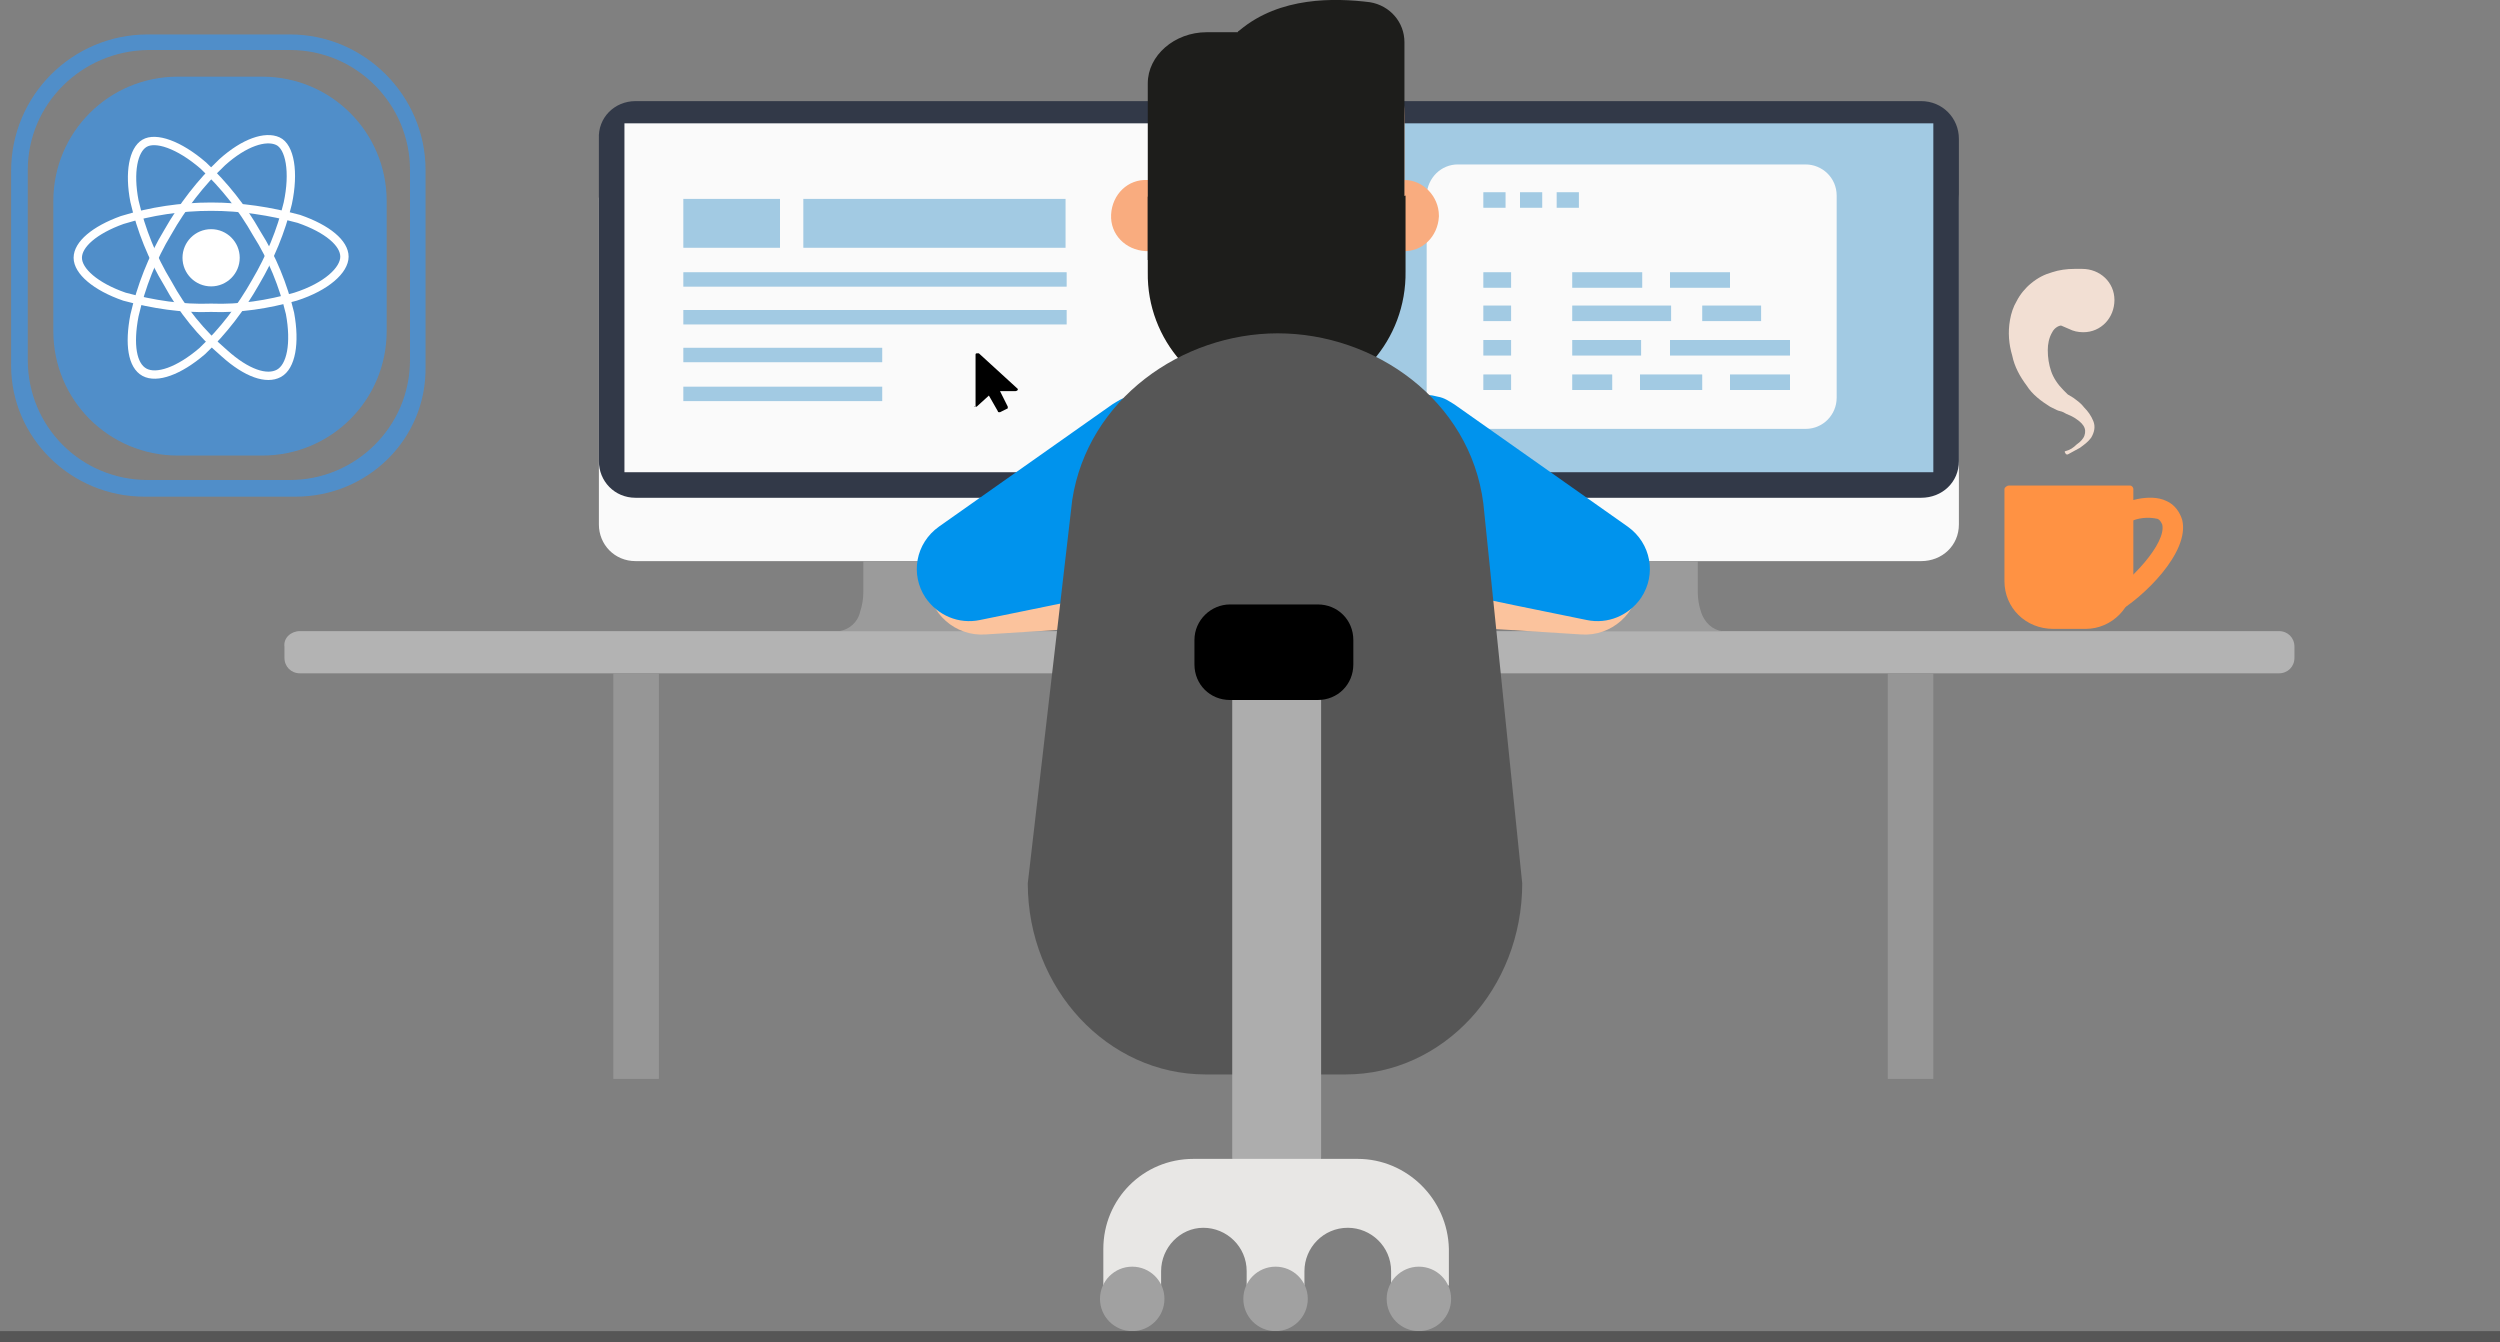 <?xml version="1.0" encoding="utf-8"?>
<!-- Generator: Adobe Illustrator 24.3.0, SVG Export Plug-In . SVG Version: 6.00 Build 0)  -->
<svg version="1.1" id="Layer_1" xmlns="http://www.w3.org/2000/svg" xmlns:xlink="http://www.w3.org/1999/xlink" x="0px" y="0px"
	 viewBox="0 0 225 120.8" style="enable-background:new 0 0 225 120.8;" xml:space="preserve">
<rect x="0" y="0" width="225" height="120.8" fill="#808080" stroke="none"/>
<style type="text/css">
	.st0{fill:#FF9243;}
	.st1{fill:#FAFAFA;}
	.st2{fill:#9B9B9B;}
	.st3{fill:#B3B3B3;}
	.st4{fill:#969696;}
	.st5{fill:#323948;}
	.st6{fill:#A2CAE3;}
	.st7{fill:#F2DFD3;}
	.st8{fill:#FBC39D;}
	.st9{fill:#0093ED;}
	.st10{fill:#F9AC7F;}
	.st11{fill:#1D1D1B;}
	.st12{fill:#565656;}
	.st13{fill:#ADADAD;}
	.st14{fill:#508EC9;}
	.st15{fill:#E8E7E5;}
	.st16{fill:#A1A1A1;}
	.st17{fill:#FFFFFF;stroke:#FFFFFF;stroke-width:0.75;stroke-miterlimit:10;}
	.st18{fill:none;stroke:#FFFFFF;stroke-width:0.75;}
</style>
<g id="Layer_2_1_">
	<g id="Layer_1-2">
		<path class="st0" d="M191.7,43.7h-10.9c-0.2,0-0.4,0.2-0.4,0.3v0v8.3c0,2.4,1.9,4.3,4.4,4.3l0,0h2.9c2.4,0,4.3-2,4.3-4.3v-8.3
			C192,43.9,191.9,43.7,191.7,43.7z"/>
		<path class="st0" d="M190.4,55.2c2.5-1.4,6.7-5.5,6-8.4c-0.2-0.7-0.7-1.4-1.4-1.7c-1.6-0.8-4,0.2-4.2,0.3l0.8,1.6
			c0.8-0.4,1.7-0.5,2.6-0.3c0.2,0.1,0.3,0.3,0.4,0.5c0.4,1.7-2.9,5.2-5.1,6.5L190.4,55.2z"/>
		<path class="st1" d="M57.2,14.8h53c1.9,0,3.3,1.5,3.3,3.4v29c0,1.9-1.5,3.3-3.3,3.3h-53c-1.9,0-3.3-1.5-3.3-3.3v-29
			C53.8,16.3,55.3,14.8,57.2,14.8z"/>
		<path class="st2" d="M90.4,55.1c-0.2-0.6-0.3-1.2-0.3-1.8v-2.8H77.7v2.8c0,0.6-0.1,1.2-0.3,1.8c-0.2,0.9-1,1.6-1.9,1.7h16.9
			C91.4,56.7,90.7,56,90.4,55.1z"/>
		<path class="st3" d="M27,56.8h178.1c0.8,0,1.4,0.6,1.4,1.4v1c0,0.8-0.6,1.4-1.4,1.4H27c-0.8,0-1.4-0.6-1.4-1.4v-1
			C25.5,57.4,26.2,56.8,27,56.8z"/>
		<rect x="55.2" y="60.6" class="st4" width="4.1" height="36.5"/>
		<rect x="169.9" y="60.6" class="st4" width="4.1" height="36.5"/>
		<path class="st5" d="M57.2,9.1h53c1.9,0,3.3,1.5,3.3,3.4v29c0,1.9-1.5,3.3-3.3,3.3h-53c-1.9,0-3.3-1.5-3.3-3.3v-29
			C53.8,10.6,55.3,9.1,57.2,9.1z"/>
		<rect x="56.2" y="11.1" class="st1" width="55.2" height="31.4"/>
		<path class="st1" d="M119.9,14.8h53c1.9,0,3.4,1.5,3.4,3.4v29c0,1.9-1.5,3.3-3.4,3.3h-53c-1.9,0-3.3-1.5-3.3-3.3v-29
			C116.5,16.3,118,14.8,119.9,14.8z"/>
		<path class="st2" d="M153.1,55.1c-0.2-0.6-0.3-1.2-0.3-1.8v-2.8h-12.5v2.8c0,0.6-0.1,1.2-0.3,1.8c-0.2,0.9-1,1.6-1.9,1.7h16.9
			C154.1,56.7,153.4,56,153.1,55.1z"/>
		<path class="st5" d="M119.9,9.1h53c1.9,0,3.4,1.5,3.4,3.4v29c0,1.9-1.5,3.3-3.4,3.3h-53c-1.9,0-3.3-1.5-3.3-3.3v-29
			C116.5,10.6,118,9.1,119.9,9.1z"/>
		<rect x="118.8" y="11.1" class="st6" width="55.2" height="31.4"/>
		<path class="st7" d="M185.9,40.6c0.4-0.1,0.7-0.3,1-0.6c0.3-0.2,0.6-0.5,0.7-0.8c0.1-0.3,0.1-0.6-0.1-0.9
			c-0.2-0.3-0.5-0.5-0.8-0.7c-0.3-0.2-0.7-0.3-1-0.5c-0.2-0.1-0.4-0.1-0.6-0.2c-0.2-0.1-0.4-0.2-0.6-0.3c-0.8-0.5-1.6-1.1-2.1-1.9
			c-0.6-0.8-1.1-1.7-1.3-2.7c-0.3-1-0.4-2.1-0.2-3.2c0.1-0.6,0.3-1.2,0.6-1.7c0.3-0.6,0.8-1.2,1.3-1.6c0.6-0.5,1.2-0.8,1.9-1
			c0.6-0.2,1.3-0.3,2-0.3h0.7c1.6,0,2.9,1.2,2.9,2.8c0,1.6-1.2,2.9-2.8,2.9c-0.5,0-0.9-0.1-1.3-0.3c-0.2-0.1-0.5-0.2-0.7-0.3
			c-0.2,0-0.6,0.2-0.8,0.6c-0.3,0.5-0.4,1.1-0.4,1.6c0,0.7,0.1,1.3,0.3,1.9c0.2,0.6,0.6,1.2,1.1,1.7c0.1,0.1,0.2,0.2,0.4,0.4
			l0.5,0.3c0.4,0.3,0.7,0.5,1,0.9c0.3,0.3,0.6,0.7,0.8,1.2c0.2,0.5,0.1,1-0.2,1.5c-0.3,0.4-0.6,0.6-1,0.9c-0.4,0.2-0.7,0.4-1.1,0.6
			c-0.1,0-0.2,0-0.2-0.1C185.8,40.7,185.8,40.6,185.9,40.6L185.9,40.6L185.9,40.6z"/>
		<path class="st1" d="M131.2,14.8h31.3c1.5,0,2.8,1.2,2.8,2.8v18.2c0,1.5-1.2,2.8-2.8,2.8h-31.3c-1.5,0-2.8-1.2-2.8-2.8V17.5
			C128.5,16,129.7,14.8,131.2,14.8z"/>
		<rect x="141.5" y="24.5" class="st6" width="6.3" height="1.4"/>
		<rect x="150.3" y="30.6" class="st6" width="10.8" height="1.4"/>
		<rect x="155.7" y="33.7" class="st6" width="5.4" height="1.4"/>
		<rect x="141.5" y="30.6" class="st6" width="6.2" height="1.4"/>
		<rect x="141.5" y="27.5" class="st6" width="8.9" height="1.4"/>
		<rect x="141.5" y="33.7" class="st6" width="3.6" height="1.4"/>
		<polygon class="st6" points="147.6,35.1 153.2,35.1 153.2,35.1 153.2,33.7 147.6,33.7 		"/>
		<rect x="153.2" y="27.5" class="st6" width="5.3" height="1.4"/>
		<rect x="150.3" y="24.5" class="st6" width="5.4" height="1.4"/>
		<rect x="133.5" y="17.3" class="st6" width="2" height="1.4"/>
		<rect x="136.8" y="17.3" class="st6" width="2" height="1.4"/>
		<rect x="140.1" y="17.3" class="st6" width="2" height="1.4"/>
		<rect x="133.5" y="24.5" class="st6" width="2.5" height="1.4"/>
		<rect x="133.5" y="27.5" class="st6" width="2.5" height="1.4"/>
		<rect x="133.5" y="30.6" class="st6" width="2.5" height="1.4"/>
		<rect x="133.5" y="33.7" class="st6" width="2.5" height="1.4"/>
		<path d="M87.7,36.6c0.1,0,0.1,0,0.2,0l1.1-1l0.8,1.4c0,0.1,0.1,0.1,0.1,0.1h0.1l0.6-0.3c0,0,0.1,0,0.1-0.1c0,0,0-0.1,0-0.1
			l-0.7-1.4h1.4c0.1,0,0.2-0.1,0.2-0.1c0,0,0-0.1,0-0.1l-3.5-3.2c0,0-0.1,0-0.2,0c-0.1,0-0.1,0.1-0.1,0.1v4.7
			C87.6,36.5,87.7,36.6,87.7,36.6z"/>
		<rect x="61.5" y="17.9" class="st6" width="8.7" height="4.4"/>
		<rect x="72.3" y="17.9" class="st6" width="23.6" height="4.4"/>
		<rect x="61.5" y="24.5" class="st6" width="34.5" height="1.3"/>
		<rect x="61.5" y="27.9" class="st6" width="34.5" height="1.3"/>
		<rect x="61.5" y="31.3" class="st6" width="17.9" height="1.3"/>
		<rect x="61.5" y="34.8" class="st6" width="17.9" height="1.3"/>
		<path class="st8" d="M120.3,55.1l-31.6,2c-2.7,0.2-5.1-1.9-5.2-4.6l0,0c-0.2-2.7,1.9-5.1,4.6-5.2c0,0,0,0,0,0l31.6-2
			c1.7-0.1,3.1,1.1,3.2,2.8c0,0,0,0,0,0l0.2,3.8C123.2,53.6,121.9,55,120.3,55.1C120.3,55.1,120.3,55.1,120.3,55.1z"/>
		<path class="st9" d="M100.1,36.4l-15.6,11c-2.1,1.5-2.6,4.3-1.2,6.4l0,0c1.1,1.6,3,2.4,4.9,2c6.9-1.4,22.7-4.6,22.5-5.2
			s-1.9-6.7-3.3-11.7c-0.7-2.5-3.3-3.9-5.8-3.2C101,35.8,100.6,36.1,100.1,36.4z"/>
		<path class="st8" d="M110.7,55.1l31.6,2c2.7,0.2,5.1-1.9,5.2-4.6l0,0c0.2-2.7-1.9-5-4.6-5.2l-31.6-2c-1.7-0.1-3.1,1.1-3.2,2.8
			c0,0,0,0,0,0l-0.2,3.8C107.8,53.6,109.1,55,110.7,55.1C110.7,55.1,110.7,55.1,110.7,55.1z"/>
		<path class="st9" d="M130.9,36.4l15.6,11c2.1,1.5,2.6,4.3,1.2,6.4l0,0c-1.1,1.6-3,2.4-4.9,2c-6.9-1.4-22.7-4.6-22.5-5.2
			s1.9-6.7,3.3-11.7c0.7-2.5,3.3-3.9,5.8-3.2C130,35.8,130.4,36.1,130.9,36.4z"/>
		<path class="st10" d="M103.3,16.2c-1.8-0.1-3.2,1.3-3.3,3.1s1.3,3.2,3.1,3.3s3.2-1.3,3.3-3.1c0,0,0-0.1,0-0.1
			C106.3,17.7,105,16.2,103.3,16.2z"/>
		<path class="st10" d="M126.4,16.2c-1.8-0.1-3.2,1.3-3.3,3.1c-0.1,1.8,1.3,3.2,3.1,3.3c1.8,0.1,3.2-1.3,3.3-3.1c0,0,0-0.1,0-0.1
			C129.5,17.7,128.1,16.2,126.4,16.2z"/>
		<path class="st8" d="M113.9,36.4L113.9,36.4c0.3,0,0.6,0,1,0l0,0c1,0,1.9-0.1,2.8-0.4l0,0c5.2-1.5,8.8-6.2,8.7-11.6v-14
			c0-6.6-5.2-5.6-11.5-5.6l0,0c-6.4,0-11.5-1.1-11.5,5.6v14C103.2,30.6,107.8,35.8,113.9,36.4z"/>
		<path class="st11" d="M124,19.8v3.8h-4.1c0,0-1-2.7-5.1-2.7s-5.1,2.7-5.1,2.7h-4.1v-3.8c0-1.5-1.4-2-2.3-2.1v6.8
			c-0.1,6.1,4.5,11.3,10.6,11.9l0,0c0.3,0,0.6,0,1,0s0.6,0,1,0l0,0c6.1-0.6,10.7-5.8,10.6-12v-6.8C125.4,17.9,124,18.4,124,19.8z"/>
		<path class="st11" d="M123.3,0.2c-3.2-0.4-8.1-0.5-11.7,2.5c-0.1,0.1-0.2,0.1-0.2,0.2h-2.8c-2.9,0-5.3,2.1-5.3,4.6v15.9
			c0.6,0,1-0.4,1-1V12.2c0,0,0.2-3.3,3.1-3.3h14.4c1.9-0.1,3.4,1.4,3.6,3.2v10.3c0,0.6,0.4,1,1,1V7.8v-4
			C126.4,2,125.1,0.5,123.3,0.2z"/>
		<rect x="103.9" y="7.2" class="st11" width="22.3" height="19.3"/>
		<path class="st12" d="M121.1,96.7h-12.6c-8.8,0-16-7.7-16-17.2l4-34.5C97.9,35.9,106.4,30,115,30l0,0c8.7,0,17.3,6,18.5,15.3
			l3.5,34.2C137,89,129.9,96.7,121.1,96.7z"/>
		<path class="st13" d="M113.6,58.6h2.6c1.5,0,2.7,1.2,2.7,2.7v42.8c0,1.5-1.2,2.7-2.7,2.7h-2.6c-1.5,0-2.7-1.2-2.7-2.7V61.3
			C110.9,59.8,112.1,58.6,113.6,58.6z"/>
		<path d="M110.7,54.4h7.9c1.8,0,3.2,1.4,3.2,3.2v2.2c0,1.8-1.4,3.2-3.2,3.2h-7.9c-1.8,0-3.2-1.4-3.2-3.2v-2.2
			C107.5,55.8,109,54.4,110.7,54.4z"/>
		<path class="st14" d="M26.6,44.7H13c-6.6,0-12-5.3-12-11.8c0,0,0-0.1,0-0.1V15.4C1,8.6,6.5,3.1,13.3,3.1c0,0,0,0,0,0h12.8
			c6.7,0,12.2,5.5,12.2,12.2c0,0,0,0,0,0V33C38.4,39.5,33.1,44.7,26.6,44.7z M13.3,43.2h12.8c5.9,0,10.8-4.8,10.8-10.8V15.3
			c0-5.9-4.8-10.8-10.8-10.8H13.3C7.3,4.6,2.5,9.4,2.5,15.3c0,0,0,0,0,0v17.1C2.5,38.4,7.3,43.2,13.3,43.2
			C13.3,43.2,13.3,43.2,13.3,43.2z"/>
		<path class="st14" d="M16,6.9h7.6c6.2,0,11.2,5,11.2,11.2v11.7c0,6.2-5,11.2-11.2,11.2H16C9.8,41,4.8,36,4.8,29.8V18.1
			C4.8,11.9,9.8,6.9,16,6.9z"/>
		<path class="st15" d="M122.2,104.3h-14.8c-4.5,0-8.1,3.6-8.1,8.1v3.3h5.2v-1.3c0-2.1,1.7-3.9,3.8-3.9c0,0,0,0,0,0l0,0
			c2.1,0,3.9,1.7,3.9,3.9c0,0,0,0,0,0v1.3h5.2v-1.3c0-2.1,1.7-3.9,3.9-3.9c0,0,0,0,0,0l0,0c2.1,0,3.9,1.7,3.9,3.9c0,0,0,0,0,0v1.3
			h5.2v-3.3C130.3,107.9,126.6,104.3,122.2,104.3z"/>
		<circle class="st16" cx="101.9" cy="116.9" r="2.9"/>
		<circle class="st16" cx="114.8" cy="116.9" r="2.9"/>
		<circle class="st16" cx="127.7" cy="116.9" r="2.9"/>
		<g id="reactjs-icon">
			<circle id="Ellipse_4004" class="st17" cx="19" cy="23.2" r="2.2"/>
			<g id="Group_967">
				<path id="Path_8133" class="st18" d="M19,18.6c2.7,0,5.3,0.4,7.9,1.1c2.6,0.9,4.1,2.2,4.1,3.4s-1.6,2.7-4.4,3.6
					c-2.5,0.7-5,1.1-7.6,1c-2.6,0.1-5.2-0.3-7.8-1C8.6,25.8,7,24.4,7,23.2s1.5-2.5,4-3.4C13.6,19,16.3,18.6,19,18.6z"/>
				<path id="Path_8134" class="st18" d="M15.1,20.9c1.3-2.3,3-4.5,4.9-6.3c2-1.8,3.9-2.4,5-1.9s1.5,2.8,0.9,5.6
					c-0.6,2.5-1.6,4.9-2.9,7.1c-1.3,2.3-2.9,4.4-4.8,6.2c-2.1,1.8-4.1,2.5-5.2,1.9s-1.4-2.5-0.9-5.1C12.7,25.8,13.7,23.2,15.1,20.9
					L15.1,20.9z"/>
				<path id="Path_8135" class="st18" d="M15.1,25.5c-1.4-2.3-2.4-4.8-3-7.4c-0.5-2.6-0.1-4.6,0.9-5.2s3.1,0.1,5.3,2
					c1.9,1.8,3.5,3.8,4.8,6.1c1.4,2.2,2.4,4.7,3,7.2c0.5,2.7,0.1,4.8-1,5.4s-2.9,0-4.9-1.8C18.1,30,16.4,27.9,15.1,25.5z"/>
			</g>
		</g>
		<rect y="119.8" class="st12" width="225" height="1"/>
	</g>
</g>
</svg>
